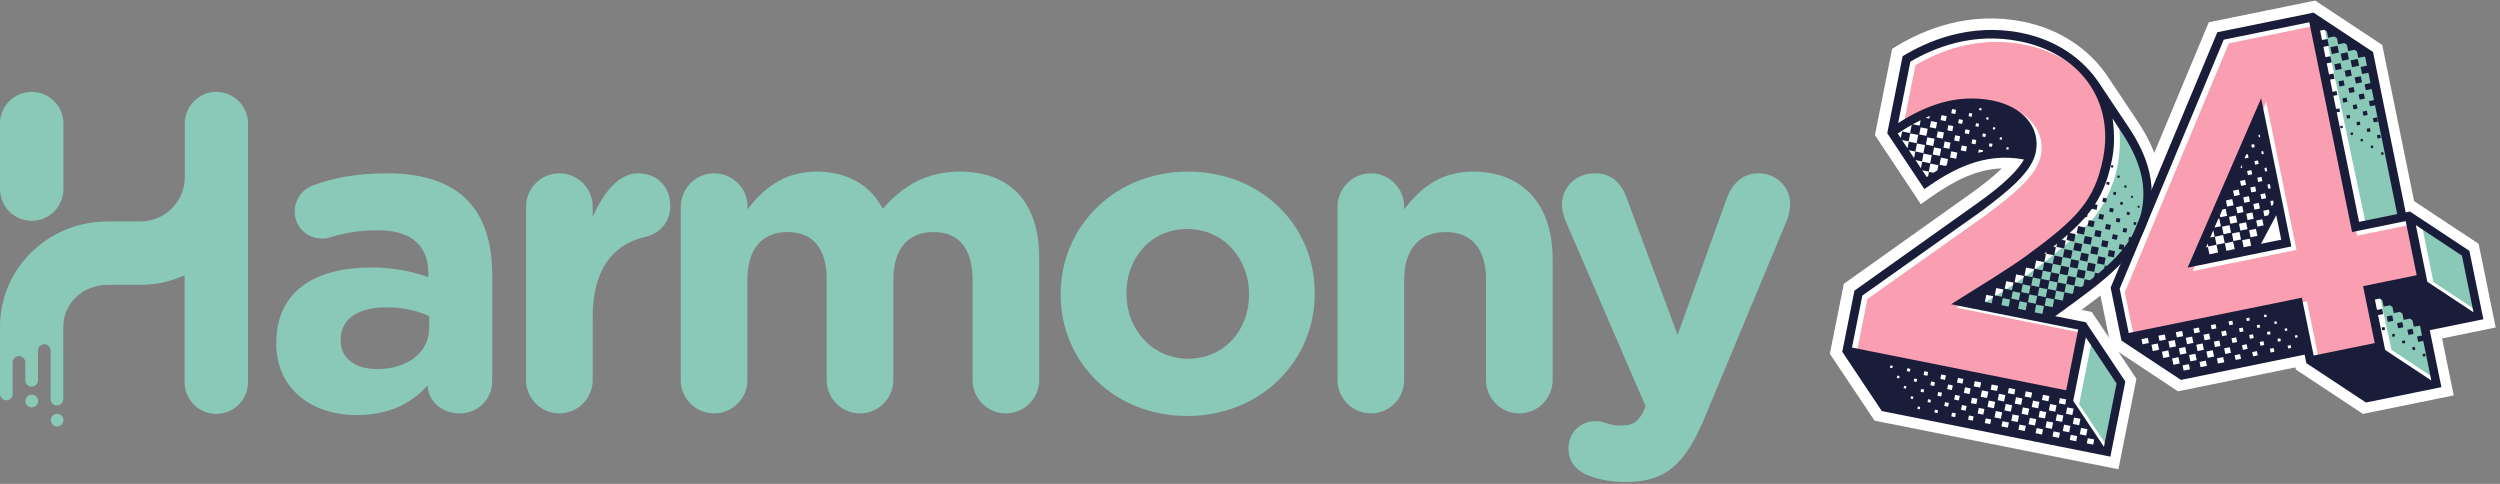 <svg width="527" height="102" viewBox="0 0 527 102" fill="none" xmlns="http://www.w3.org/2000/svg">
<rect x="0" y="0" width="527" height="102" fill="#808080" stroke="none"/>
<g clip-path="url(#clip0_45_2)">
<path d="M58.254 72.365V72.179C58.254 61.373 66.475 56.39 78.2 56.39C83.183 56.39 86.781 57.216 90.298 58.415V57.589C90.298 51.766 86.701 48.542 79.679 48.542C75.802 48.542 72.657 49.101 69.979 49.927C69.153 50.207 68.593 50.3 67.94 50.3C64.702 50.3 62.117 47.809 62.117 44.571C62.117 42.079 63.69 39.961 65.902 39.121C70.338 37.456 75.135 36.536 81.691 36.536C89.352 36.536 94.895 38.562 98.399 42.079C102.09 45.77 103.756 51.22 103.756 57.868V80.4C103.756 84.184 100.704 87.142 96.92 87.142C92.856 87.142 90.178 84.277 90.178 81.319V81.226C86.767 85.01 82.05 87.502 75.215 87.502C65.888 87.502 58.227 82.145 58.227 72.365H58.254ZM90.471 69.127V66.636C88.073 65.53 84.928 64.784 81.518 64.784C75.522 64.784 71.817 67.182 71.817 71.619V71.806C71.817 75.59 74.962 77.802 79.479 77.802C86.034 77.802 90.471 74.204 90.471 69.127ZM110.897 43.558C110.897 39.681 114.042 36.536 117.919 36.536C121.797 36.536 124.941 39.681 124.941 43.558V45.77C126.98 40.973 130.298 36.536 134.455 36.536C138.612 36.536 141.29 39.401 141.29 43.372C141.29 47.063 138.892 49.274 136.027 49.927C128.912 51.593 124.941 57.042 124.941 67.009V80.12C124.941 83.997 121.797 87.142 117.919 87.142C114.042 87.142 110.897 83.997 110.897 80.12V43.558ZM143.528 43.558C143.528 39.681 146.673 36.536 150.55 36.536C154.428 36.536 157.572 39.681 157.572 43.558V44.118C160.81 39.961 165.047 36.177 172.162 36.177C178.624 36.177 183.514 39.041 186.099 44.025C190.443 38.948 195.613 36.177 202.355 36.177C212.788 36.177 219.063 42.452 219.063 54.364V80.12C219.063 83.997 215.919 87.142 212.042 87.142C208.164 87.142 205.02 83.997 205.02 80.12V58.974C205.02 52.326 202.062 48.915 196.799 48.915C191.536 48.915 188.311 52.326 188.311 58.974V80.12C188.311 83.997 185.167 87.142 181.289 87.142C177.412 87.142 174.267 83.997 174.267 80.12V58.974C174.267 52.326 171.309 48.915 166.046 48.915C160.783 48.915 157.546 52.326 157.546 58.974V80.12C157.546 83.997 154.401 87.142 150.524 87.142C146.646 87.142 143.502 83.997 143.502 80.12V43.558H143.528ZM223.594 62.119V61.932C223.594 47.715 235.039 36.177 250.455 36.177C265.871 36.177 277.144 47.529 277.144 61.746V61.932C277.144 76.149 265.698 87.688 250.282 87.688C234.866 87.688 223.594 76.336 223.594 62.119ZM263.3 62.119V61.932C263.3 54.644 258.037 48.275 250.282 48.275C242.527 48.275 237.451 54.458 237.451 61.759V61.946C237.451 69.234 242.714 75.616 250.469 75.616C258.223 75.616 263.3 69.434 263.3 62.132V62.119ZM281.954 43.558C281.954 39.681 285.098 36.536 288.976 36.536C292.853 36.536 295.997 39.681 295.997 43.558V44.118C299.235 39.961 303.379 36.177 310.494 36.177C321.114 36.177 327.296 43.199 327.296 54.551V80.12C327.296 83.997 324.152 87.142 320.274 87.142C316.397 87.142 313.252 83.997 313.252 80.12V58.974C313.252 52.326 310.108 48.915 304.765 48.915C299.422 48.915 295.997 52.326 295.997 58.974V80.12C295.997 83.997 292.853 87.142 288.976 87.142C285.098 87.142 281.954 83.997 281.954 80.12V43.558ZM335.077 100.333C333.039 99.6 330.64 97.934 330.64 94.51C330.64 91.086 333.319 88.781 336.183 88.781C337.289 88.781 337.942 88.967 338.488 89.154C339.688 89.527 340.434 89.713 341.446 89.713C343.938 89.713 345.137 89.247 346.43 86.755L346.896 85.65L330.001 46.503C329.628 45.584 329.255 44.198 329.255 43.279C329.255 39.308 332.306 36.536 336.183 36.536C339.688 36.536 341.726 38.482 342.925 41.8L353.638 70.606L363.978 41.893C365.084 38.935 367.122 36.536 370.72 36.536C374.317 36.536 377.368 39.308 377.368 42.999C377.368 44.105 376.995 45.677 376.729 46.316L359.461 87.768C355.304 97.828 351.146 101.612 342.752 101.612C339.608 101.612 337.396 101.146 335.091 100.319L335.077 100.333ZM0 39.841V26.05C0 22.346 2.998 19.362 6.689 19.362C10.38 19.362 13.377 22.36 13.377 26.05V39.841C13.377 43.545 10.38 46.543 6.689 46.543C2.998 46.543 0 43.545 0 39.841ZM12.045 87.235C11.299 87.235 10.713 87.835 10.713 88.567C10.713 89.3 11.312 89.9 12.045 89.9C12.778 89.9 13.377 89.3 13.377 88.567C13.377 87.835 12.778 87.235 12.045 87.235ZM6.689 83.211C5.943 83.211 5.356 83.811 5.356 84.544C5.356 85.276 5.956 85.876 6.689 85.876C7.422 85.876 8.034 85.276 8.034 84.544C8.034 83.811 7.435 83.211 6.689 83.211ZM45.649 19.348C41.958 19.348 38.96 22.346 38.96 26.037V37.323C38.96 42.492 34.763 46.676 29.593 46.676H22.758C10.206 46.69 0 56.429 0 68.981V83.038C0 83.784 0.6 84.384 1.332 84.384C2.065 84.384 2.665 83.784 2.665 83.038V76.403C2.665 75.67 3.264 75.057 3.997 75.057C4.73 75.057 5.33 75.656 5.33 76.403V80.173C5.33 80.906 5.929 81.519 6.662 81.519C7.395 81.519 8.008 80.919 8.008 80.173V73.911C8.008 73.178 8.607 72.565 9.34 72.565C10.073 72.565 10.673 73.165 10.673 73.911V84.144C10.673 84.877 11.272 85.476 12.005 85.476C12.738 85.476 13.338 84.877 13.338 84.144V79.121V68.968C13.338 63.798 17.548 60.054 22.704 60.054H29.54C32.884 60.054 36.055 59.321 38.907 58.028V80.56C38.907 84.251 41.905 87.248 45.596 87.248C49.286 87.248 52.284 84.251 52.284 80.56V26.05C52.284 22.346 49.286 19.362 45.596 19.362L45.649 19.348Z" fill="#8AC9B7"/>
<path d="M388.214 74.084L390.786 61.186L416.448 42.932C422.324 38.788 425.242 35.817 426.521 33.538C418.114 31.966 411.465 35.59 405.523 39.774L397.701 27.996L400.939 11.767C405.989 8.702 414.996 4.665 425.962 6.85C433.357 8.329 438.913 12.273 442.377 17.443L448.653 26.85C452.863 33.152 454.209 38.842 453.063 44.598C451.238 53.725 442.884 59.441 434.849 65.317L433.104 66.569L439.553 67.848L447.894 80.347L444.736 96.176L396.555 86.569L388.214 74.071V74.084Z" fill="white"/>
<path d="M446.561 98.921L395.156 88.674L385.736 74.577L388.68 59.827L415.102 41.04C418.034 38.975 420.326 37.123 421.978 35.497C416.235 35.684 411.332 38.522 406.855 41.666L404.909 43.039L395.236 28.475L398.86 10.301L399.726 9.768C405.682 6.144 415.129 2.307 426.415 4.558C433.969 6.064 440.325 10.181 444.309 16.137L450.585 25.544C455.062 32.246 456.621 38.628 455.342 45.037C453.543 54.058 446.214 59.867 438.766 65.317L440.951 65.757L450.358 79.853L446.561 98.907V98.921ZM397.954 84.504L442.923 93.457L445.442 80.853L438.167 69.954L427.414 67.808L434.636 62.612C442.151 57.136 449.239 51.953 450.798 44.145C451.837 38.935 450.545 33.845 446.734 28.142L440.458 18.735C437.114 13.725 431.958 10.408 425.522 9.129C416.235 7.277 408.294 10.221 403.031 13.246L400.193 27.516L406.175 36.536C411.838 32.819 418.66 29.701 426.974 31.26L430.159 31.86L428.573 34.684C426.961 37.549 423.443 40.88 417.807 44.837L392.904 62.559L390.706 73.618L397.981 84.517L397.954 84.504Z" fill="white"/>
<path d="M486.04 76.483L485.667 74.697L459.592 80.013L447.054 71.726L444.789 60.573L467.267 6.717L487.546 2.586L500.084 10.874L506.973 44.691L507.865 44.518L520.403 52.805L523.348 67.222L512.036 69.527L514.488 81.532L498.565 84.77L486.04 76.483Z" fill="white"/>
<path d="M498.099 87.248L483.962 77.895L483.869 77.442L459.125 82.492L444.988 73.138L442.377 60.334L465.614 4.692L488.039 0.121L502.176 9.475L508.891 42.399L522.495 51.393L526.093 69.034L514.794 71.339L517.246 83.344L498.112 87.248H498.099ZM488.132 75.083L499.058 82.319L511.756 79.734L509.304 67.728L520.603 65.423L518.325 54.218L507.399 46.983L505.174 47.436L498.006 12.286L487.08 5.051L468.945 8.742L447.214 60.8L449.159 70.313L460.085 77.548L487.493 71.966L488.132 75.083Z" fill="white"/>
<path d="M438.286 85.223L440.951 71.886L447.427 81.586L444.762 94.923L438.286 85.223Z" fill="#8AC9B7"/>
<path d="M498.618 46.783L506.706 45.131L500.204 11.38L489.891 5.451L498.618 46.783Z" fill="#8AC9B7"/>
<path d="M510.543 47.502L520.27 53.938L522.708 65.89L512.968 59.454L510.543 47.502Z" fill="#8AC9B7"/>
<path d="M504.121 73.751L501.51 61.573L511.49 68.635L513.848 80.187L504.121 73.751Z" fill="#8AC9B7"/>
<path d="M446.574 25.744C446.574 25.744 455.688 36.523 452.45 46.263C452.45 46.263 452.143 52.446 438.873 62.372L432.277 67.102L417.407 64.237C417.407 64.237 428.6 58.561 440.471 46.943C440.471 46.943 448.466 39.055 446.587 25.73L446.574 25.744Z" fill="#8AC9B7"/>
<path d="M436.607 83.011L439.152 70.207L412.357 64.864C418.846 60.786 424.362 57.456 428.28 54.617C438.966 46.796 442.617 42.972 444.375 34.191C446.84 21.84 439.419 11.94 426.814 9.435C416.887 7.463 408.8 10.794 403.776 13.725L401.192 26.677C406.681 23.186 413.223 20.401 421.031 21.907C427.533 23.199 431.251 27.609 430.212 32.819C429.372 37.043 424.282 41.08 418.819 45.197L393.65 63.038L391.465 74.004L436.621 82.998L436.607 83.011Z" fill="#FA9EB1"/>
<path d="M501.669 73.072L499.218 61.08L510.517 58.775L508.198 47.369L496.899 49.674L487.879 5.451L469.838 9.129L447.906 61.626L449.812 70.953L486.307 63.518L488.798 75.71L501.683 73.085L501.669 73.072ZM477.726 21.453L484.095 52.685L462.23 57.149L477.726 21.453Z" fill="#FA9EB1"/>
<path d="M388.347 74.164L390.919 61.266L416.581 43.012C422.457 38.868 425.375 35.897 426.654 33.618C418.247 32.046 411.598 35.67 405.655 39.854L397.834 28.076L401.072 11.847C406.122 8.782 415.129 4.745 426.095 6.93C433.49 8.409 439.046 12.353 442.51 17.523L448.786 26.93C452.996 33.232 454.342 38.922 453.196 44.678C451.371 53.805 443.016 59.521 434.982 65.397L433.236 66.649L439.685 67.928L448.026 80.426L444.869 96.256L396.688 86.649L388.347 74.151V74.164ZM435.542 82.278L438.086 69.474L411.291 64.131C417.78 60.054 423.297 56.723 427.214 53.885C437.9 46.063 441.551 42.239 443.31 33.459C445.775 21.107 438.353 11.207 425.748 8.702C415.822 6.73 407.734 10.061 402.711 12.993L400.126 25.944C405.615 22.453 412.158 19.668 419.966 21.174C426.468 22.466 430.185 26.876 429.146 32.086C428.306 36.31 423.217 40.347 417.754 44.464L392.584 62.306L390.399 73.271L435.555 82.265L435.542 82.278ZM400.952 27.716L402.644 28.049L402.991 26.317C402.005 26.89 400.992 27.516 400.046 28.155L400.685 29.102L400.965 27.716H400.952ZM402.378 29.861L404.016 30.181L404.363 28.449L402.671 28.116L402.338 29.808L400.952 29.528L402.098 31.26L402.378 29.874V29.861ZM404.643 26.49L404.869 25.344L403.204 26.197L404.643 26.49ZM403.763 31.94L405.455 32.273L405.789 30.581L404.096 30.247L403.763 31.94L402.378 31.66L403.483 33.325L403.763 31.94ZM406.068 28.635L406.362 27.143L404.869 26.85L404.576 28.342L406.068 28.635ZM405.189 34.085L406.881 34.418L407.214 32.726L405.482 32.379L405.162 34.018L403.777 33.738L404.922 35.471L405.202 34.085H405.189ZM406.695 24.998L406.801 24.451L405.895 24.838L406.695 24.998ZM407.507 30.78L407.814 29.248L406.282 28.942L405.975 30.474L407.507 30.78ZM408.094 27.076L408.347 25.784L407.054 25.531L406.801 26.823L408.094 27.076ZM406.455 37.123L406.628 36.23L407.574 36.417L408.4 35.91L408.613 34.818L406.921 34.484L406.588 36.177L405.202 35.897L406.162 37.323L406.455 37.123ZM398.9 77.615L398.993 77.122L398.5 77.029L398.407 77.522L398.9 77.615ZM408.906 32.859L409.2 31.367L407.707 31.073L407.414 32.566L408.906 32.859ZM409.533 29.221L409.786 27.929L408.493 27.676L408.24 28.968L409.533 29.221ZM410.159 25.531L410.372 24.491L409.28 24.278L409.066 25.317L410.159 25.531ZM400.339 79.76L400.432 79.267L399.939 79.174L399.846 79.667L400.339 79.76ZM410.092 34.964L410.385 34.818L410.639 33.525L409.146 33.232L408.853 34.724L410.092 34.977V34.964ZM410.918 31.367L411.172 30.074L409.932 29.821L409.679 31.113L410.918 31.367ZM411.545 27.676L411.758 26.583L410.719 26.37L410.505 27.463L411.545 27.676ZM412.171 24.038L412.344 23.146L411.505 22.972L411.331 23.865L412.171 24.038ZM402.591 78.361L402.711 77.762L402.071 77.628L401.951 78.228L402.591 78.361ZM401.778 81.919L401.871 81.426L401.378 81.332L401.285 81.826L401.778 81.919ZM412.357 33.459L412.611 32.166L411.318 31.913L411.065 33.205L412.357 33.459ZM412.984 29.821L413.197 28.729L412.158 28.515L411.944 29.608L412.984 29.821ZM413.61 26.13L413.783 25.291L412.944 25.118L412.77 25.957L413.61 26.13ZM404.016 80.506L404.136 79.907L403.537 79.787L403.417 80.386L404.016 80.506ZM403.244 84.117L403.337 83.624L402.844 83.531L402.751 84.024L403.244 84.117ZM414.423 31.913L414.636 30.874L413.543 30.66L413.33 31.7L414.423 31.913ZM415.049 28.276L415.222 27.436L414.329 27.263L414.156 28.102L415.049 28.276ZM415.622 24.625L415.755 23.932L415.116 23.799L414.982 24.491L415.622 24.625ZM406.295 79.214L406.455 78.415L405.655 78.255L405.495 79.054L406.295 79.214ZM405.495 82.718L405.615 82.119L404.976 81.985L404.856 82.585L405.495 82.718ZM404.683 86.276L404.776 85.783L404.283 85.689L404.19 86.183L404.683 86.276ZM416.435 30.421L416.608 29.528L415.768 29.355L415.595 30.247L416.435 30.421ZM417.061 26.73L417.194 26.09L416.555 25.957L416.421 26.597L417.061 26.73ZM417.647 23.292L417.74 22.839L417.287 22.746L417.194 23.199L417.647 23.292ZM407.721 81.373L407.88 80.573L407.081 80.413L406.921 81.213L407.721 81.373ZM406.921 84.877L407.041 84.277L406.441 84.157L406.322 84.757L406.921 84.877ZM417.98 31.98L418.034 31.686L417.141 31.513L417.008 32.206L417.98 31.993V31.98ZM418.5 28.888L418.633 28.249L417.994 28.116L417.86 28.755L418.5 28.888ZM419.126 25.251L419.219 24.798L418.766 24.705L418.673 25.158L419.126 25.251ZM410.012 80.08L410.199 79.134L409.213 78.934L409.026 79.88L410.012 80.08ZM409.213 83.584L409.373 82.785L408.573 82.625L408.413 83.424L409.213 83.584ZM408.413 87.088L408.533 86.489L407.894 86.356L407.774 86.955L408.413 87.088ZM419.899 30.967L420.032 30.327L419.393 30.194L419.259 30.834L419.899 30.967ZM420.525 27.329L420.618 26.876L420.165 26.783L420.072 27.236L420.525 27.329ZM411.451 82.225L411.651 81.239L410.665 81.039L410.465 82.025L411.451 82.225ZM410.652 85.73L410.812 84.93L410.012 84.77L409.852 85.57L410.652 85.73ZM421.964 29.475L422.057 29.022L421.604 28.928L421.511 29.381L421.964 29.475ZM413.69 80.866L413.89 79.88L412.744 79.654L412.544 80.64L413.69 80.866ZM412.93 84.424L413.13 83.438L412.144 83.238L411.944 84.224L412.93 84.424ZM412.131 87.928L412.291 87.129L411.491 86.969L411.331 87.768L412.131 87.928ZM423.363 31.553L423.456 31.1L423.003 31.007L422.91 31.46L423.363 31.553ZM415.169 83.065L415.409 81.879L414.223 81.639L413.983 82.825L415.169 83.065ZM414.369 86.569L414.569 85.583L413.583 85.383L413.383 86.369L414.369 86.569ZM419.859 63.931L420.152 62.439L418.713 62.146L418.42 63.638L419.859 63.931ZM417.407 81.706L417.62 80.613L416.275 80.347L416.062 81.439L417.407 81.706ZM416.608 85.21L416.834 84.064L415.688 83.837L415.462 84.983L416.608 85.21ZM415.862 88.674L416.035 87.781L415.049 87.582L414.876 88.474L415.862 88.674ZM421.991 62.545L422.297 61.013L420.805 60.72L420.499 62.252L421.991 62.545ZM418.873 83.904L419.139 82.558L417.794 82.292L417.527 83.638L418.873 83.904ZM418.073 87.408L418.313 86.222L417.127 85.983L416.888 87.168L418.073 87.408ZM424.123 61.16L424.442 59.574L422.91 59.268L422.59 60.853L424.123 61.16ZM423.43 64.637L423.723 63.145L422.191 62.839L421.898 64.331L423.43 64.637ZM420.978 82.412L421.191 81.319L419.846 81.053L419.632 82.145L420.978 82.412ZM420.312 86.049L420.578 84.704L419.233 84.437L418.966 85.783L420.312 86.049ZM419.539 89.407L419.739 88.421L418.593 88.195L418.393 89.18L419.539 89.407ZM426.321 59.801L426.641 58.162L425.002 57.842L424.682 59.481L426.321 59.801ZM425.575 63.265L425.882 61.733L424.296 61.413L423.989 62.945L425.575 63.265ZM422.457 84.624L422.724 83.278L421.378 83.011L421.111 84.357L422.457 84.624ZM421.791 88.261L422.057 86.915L420.712 86.649L420.445 87.995L421.791 88.261ZM428.453 58.428L428.786 56.736L427.094 56.403L426.761 58.095L428.453 58.428ZM427.707 61.892L428.027 60.254L426.388 59.934L426.068 61.573L427.707 61.892ZM427.001 65.41L427.32 63.825L425.735 63.505L425.415 65.09L427.001 65.41ZM424.602 83.145L424.816 82.052L423.47 81.785L423.257 82.878L424.602 83.145ZM423.883 86.769L424.149 85.423L422.804 85.156L422.537 86.502L423.883 86.769ZM423.257 90.153L423.47 89.061L422.124 88.794L421.911 89.887L423.257 90.153ZM434.835 63.358L435.182 61.626L436.821 61.946L436.994 61.826L437.314 60.24L438.699 60.52L439.179 60.2L439.446 58.855L440.591 59.081L441.458 58.375L441.631 57.482L442.377 57.629L443.563 56.576L443.683 55.977L444.136 56.07C445.335 54.964 446.441 53.845 447.4 52.645L446.601 52.486L446.814 51.446L447.8 51.646L447.667 52.286C448.08 51.793 448.426 51.3 448.799 50.753L448.653 50.727L448.812 49.927L449.265 50.021C450.291 48.262 451.064 46.41 451.477 44.371C452.53 39.055 451.237 33.952 447.307 28.009L445.335 24.984C445.815 28.542 445.721 31.1 445.162 33.872C444.429 37.549 443.336 40.427 441.631 43.079L442.177 43.185L441.964 44.224L440.978 44.025L440.072 45.184L439.952 45.783L439.659 45.73C438.673 46.823 437.567 47.942 436.301 49.088L437.54 49.341L437.22 50.927L435.635 50.607L435.861 49.461L434.609 50.553L435.448 50.727L435.129 52.366L433.49 52.046L433.623 51.353L432.823 52.019L433.37 52.126L433.037 53.818L431.344 53.485L431.424 53.085L430.945 53.458L431.291 53.525L430.945 55.257L429.213 54.911L428.866 56.643L430.598 56.989L430.945 55.257L432.73 55.617L432.37 57.402L430.638 57.056L430.292 58.788L432.024 59.134L432.37 57.402L434.103 57.749L433.743 59.534L432.011 59.188L431.664 60.92L433.396 61.266L433.743 59.534L435.528 59.894L435.182 61.626L433.45 61.279L433.103 63.012L434.835 63.358ZM429.825 60.507L430.159 58.815L428.52 58.495L428.187 60.187L429.825 60.507ZM429.119 64.024L429.439 62.386L427.8 62.066L427.48 63.705L429.119 64.024ZM426.055 85.343L426.321 83.997L424.975 83.731L424.709 85.077L426.055 85.343ZM425.335 88.967L425.602 87.621L424.256 87.355L423.989 88.701L425.335 88.967ZM431.251 62.652L431.584 60.96L429.892 60.627L429.559 62.319L431.251 62.652ZM430.545 66.169L430.865 64.531L429.226 64.211L428.906 65.85L430.545 66.169ZM428.16 83.851L428.373 82.758L427.027 82.492L426.814 83.584L428.16 83.851ZM427.494 87.488L427.76 86.142L426.414 85.876L426.148 87.222L427.494 87.488ZM426.828 90.859L427.041 89.767L425.695 89.5L425.482 90.593L426.828 90.859ZM433.063 53.871L434.795 54.218L434.449 55.95L432.717 55.603L433.063 53.871ZM432.703 64.744L433.023 63.105L431.331 62.772L431.011 64.411L432.703 64.744ZM429.639 86.063L429.905 84.717L428.56 84.45L428.293 85.796L429.639 86.063ZM428.973 89.7L429.239 88.354L427.893 88.088L427.627 89.434L428.973 89.7ZM435.195 52.499L436.887 52.832L436.554 54.524L434.862 54.191L435.195 52.499ZM434.489 56.017L436.181 56.35L435.848 58.042L434.156 57.709L434.489 56.017ZM431.797 84.584L432.011 83.491L430.665 83.225L430.452 84.317L431.797 84.584ZM431.078 88.208L431.344 86.862L429.999 86.596L429.732 87.941L431.078 88.208ZM430.452 91.592L430.665 90.499L429.319 90.233L429.106 91.326L430.452 91.592ZM436.621 54.644L438.26 54.964L437.94 56.603L436.301 56.283L436.621 54.644ZM435.915 58.162L437.607 58.495L437.274 60.187L435.582 59.854L435.915 58.162ZM438.06 47.649L439.592 47.955L439.299 49.448L437.767 49.141L438.06 47.649ZM437.367 51.127L438.953 51.446L438.633 53.032L437.047 52.712L437.367 51.127ZM433.25 86.782L433.516 85.436L432.171 85.17L431.904 86.516L433.25 86.782ZM432.53 90.406L432.797 89.061L431.451 88.794L431.185 90.14L432.53 90.406ZM438.739 53.258L440.325 53.578L440.005 55.164L438.42 54.844L438.739 53.258ZM438.033 56.776L439.672 57.096L439.352 58.735L437.713 58.415L438.033 56.776ZM439.486 49.741L441.018 50.047L440.711 51.58L439.179 51.273L439.486 49.741ZM440.312 46.396L441.551 46.65L441.298 47.889L440.058 47.636L440.312 46.396ZM435.355 85.29L435.568 84.197L434.222 83.931L434.009 85.023L435.355 85.29ZM434.689 88.927L434.955 87.582L433.61 87.315L433.343 88.661L434.689 88.927ZM434.023 92.298L434.236 91.206L432.89 90.939L432.677 92.032L434.023 92.298ZM440.192 55.35L441.777 55.67L441.458 57.309L439.872 56.989L440.192 55.35ZM440.938 51.886L442.43 52.179L442.124 53.711L440.631 53.418L440.938 51.886ZM441.724 48.475L443.016 48.728L442.763 50.021L441.471 49.767L441.724 48.475ZM442.55 45.077L443.536 45.277L443.323 46.316L442.337 46.117L442.55 45.077ZM443.336 41.68L444.136 41.84L443.962 42.679L443.163 42.519L443.336 41.68ZM444.109 38.322L444.709 38.442L444.602 38.988L444.002 38.868L444.109 38.322ZM445.068 34.804L445.521 34.898L445.428 35.351L444.975 35.257L445.068 34.804ZM436.847 87.488L437.114 86.142L435.768 85.876L435.502 87.222L436.847 87.488ZM436.181 91.126L436.448 89.78L435.102 89.513L434.835 90.859L436.181 91.126ZM442.337 54.018L443.869 54.324L443.576 55.817L442.044 55.51L442.337 54.018ZM443.163 50.62L444.455 50.873L444.202 52.166L442.91 51.913L443.163 50.62ZM443.949 47.209L444.988 47.422L444.775 48.462L443.736 48.248L443.949 47.209ZM444.775 43.812L445.575 43.971L445.415 44.771L444.615 44.611L444.775 43.812ZM445.561 40.414L446.108 40.52L445.988 41.12L445.441 41.013L445.561 40.414ZM446.401 36.976L446.854 37.069L446.761 37.523L446.308 37.429L446.401 36.976ZM446.174 80.84L439.699 71.139L437.034 84.49L443.509 94.19L446.174 80.84ZM438.286 89.633L438.553 88.288L437.207 88.021L436.941 89.367L438.286 89.633ZM437.66 93.018L437.873 91.925L436.528 91.659L436.314 92.751L437.66 93.018ZM444.562 52.699L445.854 52.952L445.601 54.244L444.309 53.991L444.562 52.699ZM445.388 49.354L446.427 49.568L446.228 50.553L445.188 50.34L445.388 49.354ZM446.174 45.943L446.974 46.103L446.814 46.903L446.014 46.743L446.174 45.943ZM447 42.546L447.547 42.652L447.44 43.199L446.894 43.092L447 42.546ZM447.853 39.055L448.306 39.148L448.213 39.601L447.76 39.508L447.853 39.055ZM439.765 91.819L440.032 90.473L438.686 90.206L438.42 91.552L439.765 91.819ZM447.613 48.035L448.413 48.195L448.24 49.035L447.44 48.875L447.613 48.035ZM448.399 44.638L448.999 44.758L448.879 45.357L448.28 45.237L448.399 44.638ZM449.279 41.253L449.679 41.333L449.599 41.733L449.199 41.653L449.279 41.253ZM441.244 93.724L441.458 92.631L440.112 92.365L439.899 93.457L441.244 93.724ZM449.825 46.783L450.371 46.889L450.265 47.436L449.719 47.329L449.825 46.783ZM450.665 43.345L451.064 43.425L450.984 43.825L450.585 43.745L450.665 43.345Z" fill="#191D3A"/>
<path d="M486.174 76.549L485.814 74.764L459.738 80.08L447.2 71.792L444.922 60.64L467.413 6.797L487.693 2.666L500.231 10.954L507.119 44.771L508.012 44.584L520.55 52.872L523.495 67.302L512.196 69.607L514.647 81.612L498.738 84.85L486.2 76.562L486.174 76.549ZM500.59 72.312L498.139 60.32L509.438 58.015L507.119 46.61L495.82 48.915L486.8 4.692L468.759 8.369L446.827 60.867L448.733 70.193L485.228 62.758L487.719 74.95L500.604 72.325L500.59 72.312ZM452.983 72.312L452.756 71.219L451.424 71.486L451.651 72.579L452.983 72.312ZM455.128 73.738L454.862 72.405L453.529 72.672L453.796 74.004L455.128 73.738ZM456.554 71.593L456.327 70.5L454.995 70.766L455.221 71.859L456.554 71.593ZM457.34 75.203L457.074 73.871L455.741 74.137L456.008 75.47L457.34 75.203ZM458.699 73.018L458.433 71.686L457.1 71.952L457.367 73.285L458.699 73.018ZM459.485 76.629L459.219 75.297L457.886 75.563L458.153 76.895L459.485 76.629ZM460.911 74.484L460.644 73.151L459.312 73.418L459.579 74.75L460.911 74.484ZM460.218 70.86L459.992 69.767L458.659 70.034L458.886 71.126L460.218 70.86ZM461.644 77.855L461.417 76.762L460.085 77.029L460.311 78.121L461.644 77.855ZM463.056 75.909L462.79 74.577L461.457 74.844L461.724 76.176L463.056 75.909ZM462.363 72.285L462.097 70.953L460.764 71.219L461.031 72.552L462.363 72.285ZM465.215 77.122L464.988 76.029L463.656 76.296L463.882 77.388L465.215 77.122ZM464.575 73.738L464.309 72.405L462.976 72.672L463.243 74.004L464.575 73.738ZM463.722 70.034L463.522 69.048L462.377 69.274L462.576 70.26L463.722 70.034ZM476.647 20.721L483.016 51.953L461.151 56.416L476.647 20.721ZM466.72 75.163L466.454 73.831L465.121 74.097L465.388 75.43L466.72 75.163ZM465.921 71.499L465.681 70.313L464.495 70.553L464.735 71.739L465.921 71.499ZM468.879 76.376L468.652 75.283L467.32 75.55L467.546 76.642L468.879 76.376ZM468.066 72.925L467.84 71.779L466.694 72.005L466.92 73.151L468.066 72.925ZM467.213 69.221L467.027 68.328L466.041 68.528L466.227 69.421L467.213 69.221ZM470.278 74.377L470.038 73.191L468.852 73.431L469.092 74.617L470.278 74.377ZM469.425 70.673L469.225 69.687L468.239 69.887L468.439 70.873L469.425 70.673ZM467.573 53.232L467.24 51.593L468.972 51.233L468.626 49.541L466.893 49.901L467.24 51.593L465.508 51.953L465.375 51.313L465.028 52.153L465.428 52.072L465.748 53.605L467.586 53.232H467.573ZM466.84 49.874L466.574 48.542L465.908 50.074L466.854 49.887L466.84 49.874ZM472.41 75.643L472.21 74.657L471.064 74.884L471.264 75.87L472.41 75.643ZM471.584 72.099L471.384 71.113L470.398 71.313L470.598 72.299L471.584 72.099ZM470.731 68.395L470.571 67.595L469.772 67.755L469.931 68.555L470.731 68.395ZM468.159 47.689L467.826 46.05L467.626 46.09L466.814 47.955L468.146 47.689H468.159ZM473.795 73.551L473.596 72.565L472.61 72.765L472.809 73.751L473.795 73.551ZM472.943 69.847L472.783 69.048L471.983 69.207L472.143 70.007L472.943 69.847ZM471.064 52.512L470.744 50.927L469.012 51.286L469.332 52.872L471.064 52.512ZM470.304 49.048L469.985 47.462L468.399 47.782L468.719 49.368L470.304 49.048ZM469.478 45.504L469.172 44.011L468.479 44.158L467.959 45.397L468.039 45.797L469.478 45.504ZM475.941 74.91L475.754 74.017L474.768 74.217L474.955 75.11L475.941 74.91ZM475.088 71.259L474.928 70.46L474.129 70.62L474.288 71.419L475.088 71.259ZM474.275 67.555L474.155 66.956L473.516 67.089L473.636 67.689L474.275 67.555ZM472.396 50.487L472.077 48.901L470.491 49.221L470.811 50.807L472.396 50.487ZM471.61 46.876L471.317 45.437L469.878 45.73L470.171 47.169L471.61 46.876ZM470.824 43.265L470.558 41.973L469.319 42.226L469.252 42.399L469.478 43.545L470.811 43.279L470.824 43.265ZM477.3 72.725L477.14 71.926L476.34 72.085L476.5 72.885L477.3 72.725ZM476.447 69.021L476.327 68.421L475.727 68.541L475.847 69.141L476.447 69.021ZM474.542 51.806L474.235 50.314L472.65 50.633L472.956 52.126L474.542 51.806ZM473.769 48.302L473.476 46.863L471.983 47.169L472.276 48.608L473.769 48.302ZM472.929 44.704L472.663 43.412L471.37 43.678L471.637 44.971L472.929 44.704ZM472.143 41.093L471.917 39.947L470.731 40.187L470.957 41.333L472.143 41.093ZM479.445 74.151L479.285 73.351L478.486 73.511L478.645 74.311L479.445 74.151ZM478.632 70.447L478.512 69.847L477.873 69.98L477.993 70.58L478.632 70.447ZM477.833 66.782L477.726 66.289L477.233 66.396L477.34 66.889L477.833 66.782ZM475.861 49.727L475.554 48.235L474.115 48.528L474.422 50.021L475.861 49.727ZM475.075 46.117L474.808 44.784L473.516 45.051L473.782 46.383L475.075 46.117ZM474.288 42.506L474.062 41.36L472.876 41.6L473.103 42.746L474.288 42.506ZM473.462 38.962L473.249 37.922L472.21 38.135L472.423 39.175L473.462 38.962ZM472.676 35.351L472.556 34.751L472.276 35.431L472.676 35.351ZM480.804 71.912L480.684 71.313L480.084 71.433L480.204 72.032L480.804 71.912ZM479.991 68.208L479.885 67.715L479.392 67.822L479.498 68.315L479.991 68.208ZM480.884 50.527L479.831 45.37L476.62 51.393L480.884 50.527ZM477.166 47.516L476.9 46.223L475.608 46.49L475.874 47.782L477.166 47.516ZM476.394 43.958L476.154 42.772L475.008 42.999L475.248 44.185L476.394 43.958ZM475.608 40.347L475.394 39.308L474.355 39.521L474.568 40.56L475.608 40.347ZM474.768 36.75L474.582 35.857L473.689 36.044L473.875 36.936L474.768 36.75ZM473.995 33.245L473.849 32.499L473.502 32.566L473.183 33.299L473.209 33.392L474.009 33.232L473.995 33.245ZM482.989 73.338L482.869 72.738L482.23 72.872L482.35 73.471L482.989 73.338ZM482.19 69.674L482.083 69.181L481.59 69.287L481.697 69.78L482.19 69.674ZM478.126 45.41L478.406 44.784L478.286 44.185L477.1 44.424L477.326 45.57L478.126 45.41ZM477.699 41.786L477.486 40.747L476.5 40.947L476.713 41.986L477.699 41.786ZM476.913 38.175L476.727 37.283L475.834 37.469L476.021 38.362L476.913 38.175ZM476.127 34.565L475.981 33.818L475.234 33.965L475.381 34.711L476.127 34.565ZM475.301 31.02L475.168 30.381L474.568 30.501L474.701 31.14L475.301 31.02ZM484.348 71.113L484.242 70.62L483.749 70.726L483.855 71.219L484.348 71.113ZM479.045 43.332L479.285 42.759L479.178 42.266L478.579 42.386L478.779 43.372L479.032 43.319L479.045 43.332ZM478.659 39.694L478.472 38.802L477.979 38.908L478.166 39.801L478.659 39.694ZM477.926 36.07L477.779 35.324L477.34 35.417L477.486 36.163L477.926 36.07ZM477.193 32.446L477.073 31.846L476.673 31.926L476.793 32.526L477.193 32.446ZM476.46 28.875L476.354 28.382L476.061 28.449L476.167 28.942L476.46 28.875ZM505.334 45.144L499.951 18.762L498.712 19.015L498.459 17.776L499.698 17.523L499.258 15.338L497.926 15.604L497.619 14.112L498.952 13.845L498.578 12.007L498.459 11.927L497.126 12.193L496.86 10.861L496.327 10.501L494.994 10.767L494.728 9.435L494.195 9.075L492.902 9.342L492.636 8.049L492.103 7.69L490.77 7.956L490.504 6.624L489.971 6.264L489.078 6.45L489.478 8.436L490.624 8.209L490.917 9.648L489.771 9.875L490.211 12.06L491.25 11.847L491.517 13.139L490.477 13.352L490.957 15.684L491.903 15.498L492.13 16.59L491.184 16.777L491.703 19.362L492.543 19.188L492.716 20.028L491.876 20.201L497.299 46.77L505.387 45.117L505.334 45.144ZM510.783 71.872L509.744 72.085L509.518 70.94L510.557 70.726L510.131 68.648L508.825 68.861L508.558 67.529L508.025 67.169L506.693 67.435L506.426 66.103L505.893 65.743L504.601 66.01L504.335 64.717L503.802 64.357L502.469 64.624L502.203 63.291L501.67 62.932L500.63 63.145L501.07 65.33L502.163 65.104L502.389 66.196L501.297 66.423L502.789 73.764L512.516 80.2L510.823 71.872H510.783ZM492.449 22.986L493.142 22.839L493.289 23.532L492.596 23.679L492.449 22.986ZM493.289 26.583L493.782 26.477L493.888 26.97L493.395 27.076L493.289 26.583ZM502.056 69.048L502.656 68.928L502.776 69.527L502.176 69.647L502.056 69.048ZM491.25 9.955L492.742 9.648L493.036 11.087L491.543 11.394L491.25 9.955ZM492.09 13.552L493.382 13.286L493.635 14.525L492.343 14.791L492.09 13.552ZM492.929 17.15L494.022 16.923L494.248 18.016L493.156 18.242L492.929 17.15ZM493.768 20.747L494.661 20.561L494.848 21.453L493.955 21.64L493.768 20.747ZM503.135 66.703L504.281 66.476L504.508 67.622L503.362 67.848L503.135 66.703ZM494.608 24.345L495.301 24.198L495.447 24.891L494.754 25.038L494.608 24.345ZM495.461 27.996L495.954 27.889L496.06 28.382L495.567 28.489L495.461 27.996ZM504.228 70.46L504.774 70.353L504.881 70.9L504.335 71.006L504.228 70.46ZM493.409 11.314L494.848 11.021L495.154 12.513L493.715 12.806L493.409 11.314ZM494.248 14.911L495.487 14.658L495.754 15.951L494.515 16.204L494.248 14.911ZM495.048 18.575L496.14 18.349L496.353 19.388L495.261 19.615L495.048 18.575ZM495.94 22.16L496.78 21.986L496.966 22.879L496.127 23.052L495.94 22.16ZM505.307 68.115L506.4 67.888L506.626 68.981L505.534 69.207L505.307 68.115ZM496.726 25.757L497.419 25.611L497.566 26.303L496.873 26.45L496.726 25.757ZM497.566 29.355L498.059 29.248L498.165 29.741L497.672 29.848L497.566 29.355ZM506.333 71.872L506.933 71.752L507.039 72.299L506.44 72.419L506.333 71.872ZM495.514 12.726L497.006 12.42L497.299 13.859L495.807 14.165L495.514 12.726ZM496.353 16.324L497.646 16.057L497.912 17.35L496.62 17.616L496.353 16.324ZM497.193 19.921L498.285 19.695L498.512 20.787L497.419 21.014L497.193 19.921ZM498.032 23.519L498.925 23.332L499.111 24.225L498.219 24.411L498.032 23.519ZM507.466 69.514L508.558 69.287L508.785 70.38L507.692 70.606L507.466 69.514ZM498.885 27.156L499.578 27.01L499.724 27.703L499.031 27.849L498.885 27.156ZM499.724 30.754L500.217 30.647L500.324 31.14L499.831 31.247L499.724 30.754ZM508.492 73.218L509.038 73.111L509.158 73.711L508.612 73.818L508.492 73.218ZM499.365 21.32L500.457 21.094L500.684 22.186L499.591 22.413L499.365 21.32ZM500.204 24.918L501.097 24.731L501.283 25.624L500.391 25.811L500.204 24.918ZM501.043 28.515L501.736 28.369L501.883 29.062L501.19 29.208L501.043 28.515ZM501.896 32.166L502.389 32.059L502.496 32.553L502.003 32.659L501.896 32.166ZM510.664 74.63L511.21 74.524L511.316 75.07L510.77 75.177L510.664 74.63ZM518.978 53.885L509.251 47.449L511.689 59.401L521.416 65.836L518.978 53.885Z" fill="#191D3A"/>
</g>
<defs>
<clipPath id="clip0_45_2">
<rect width="526.08" height="101.76" fill="white"/>
</clipPath>
</defs>
</svg>
